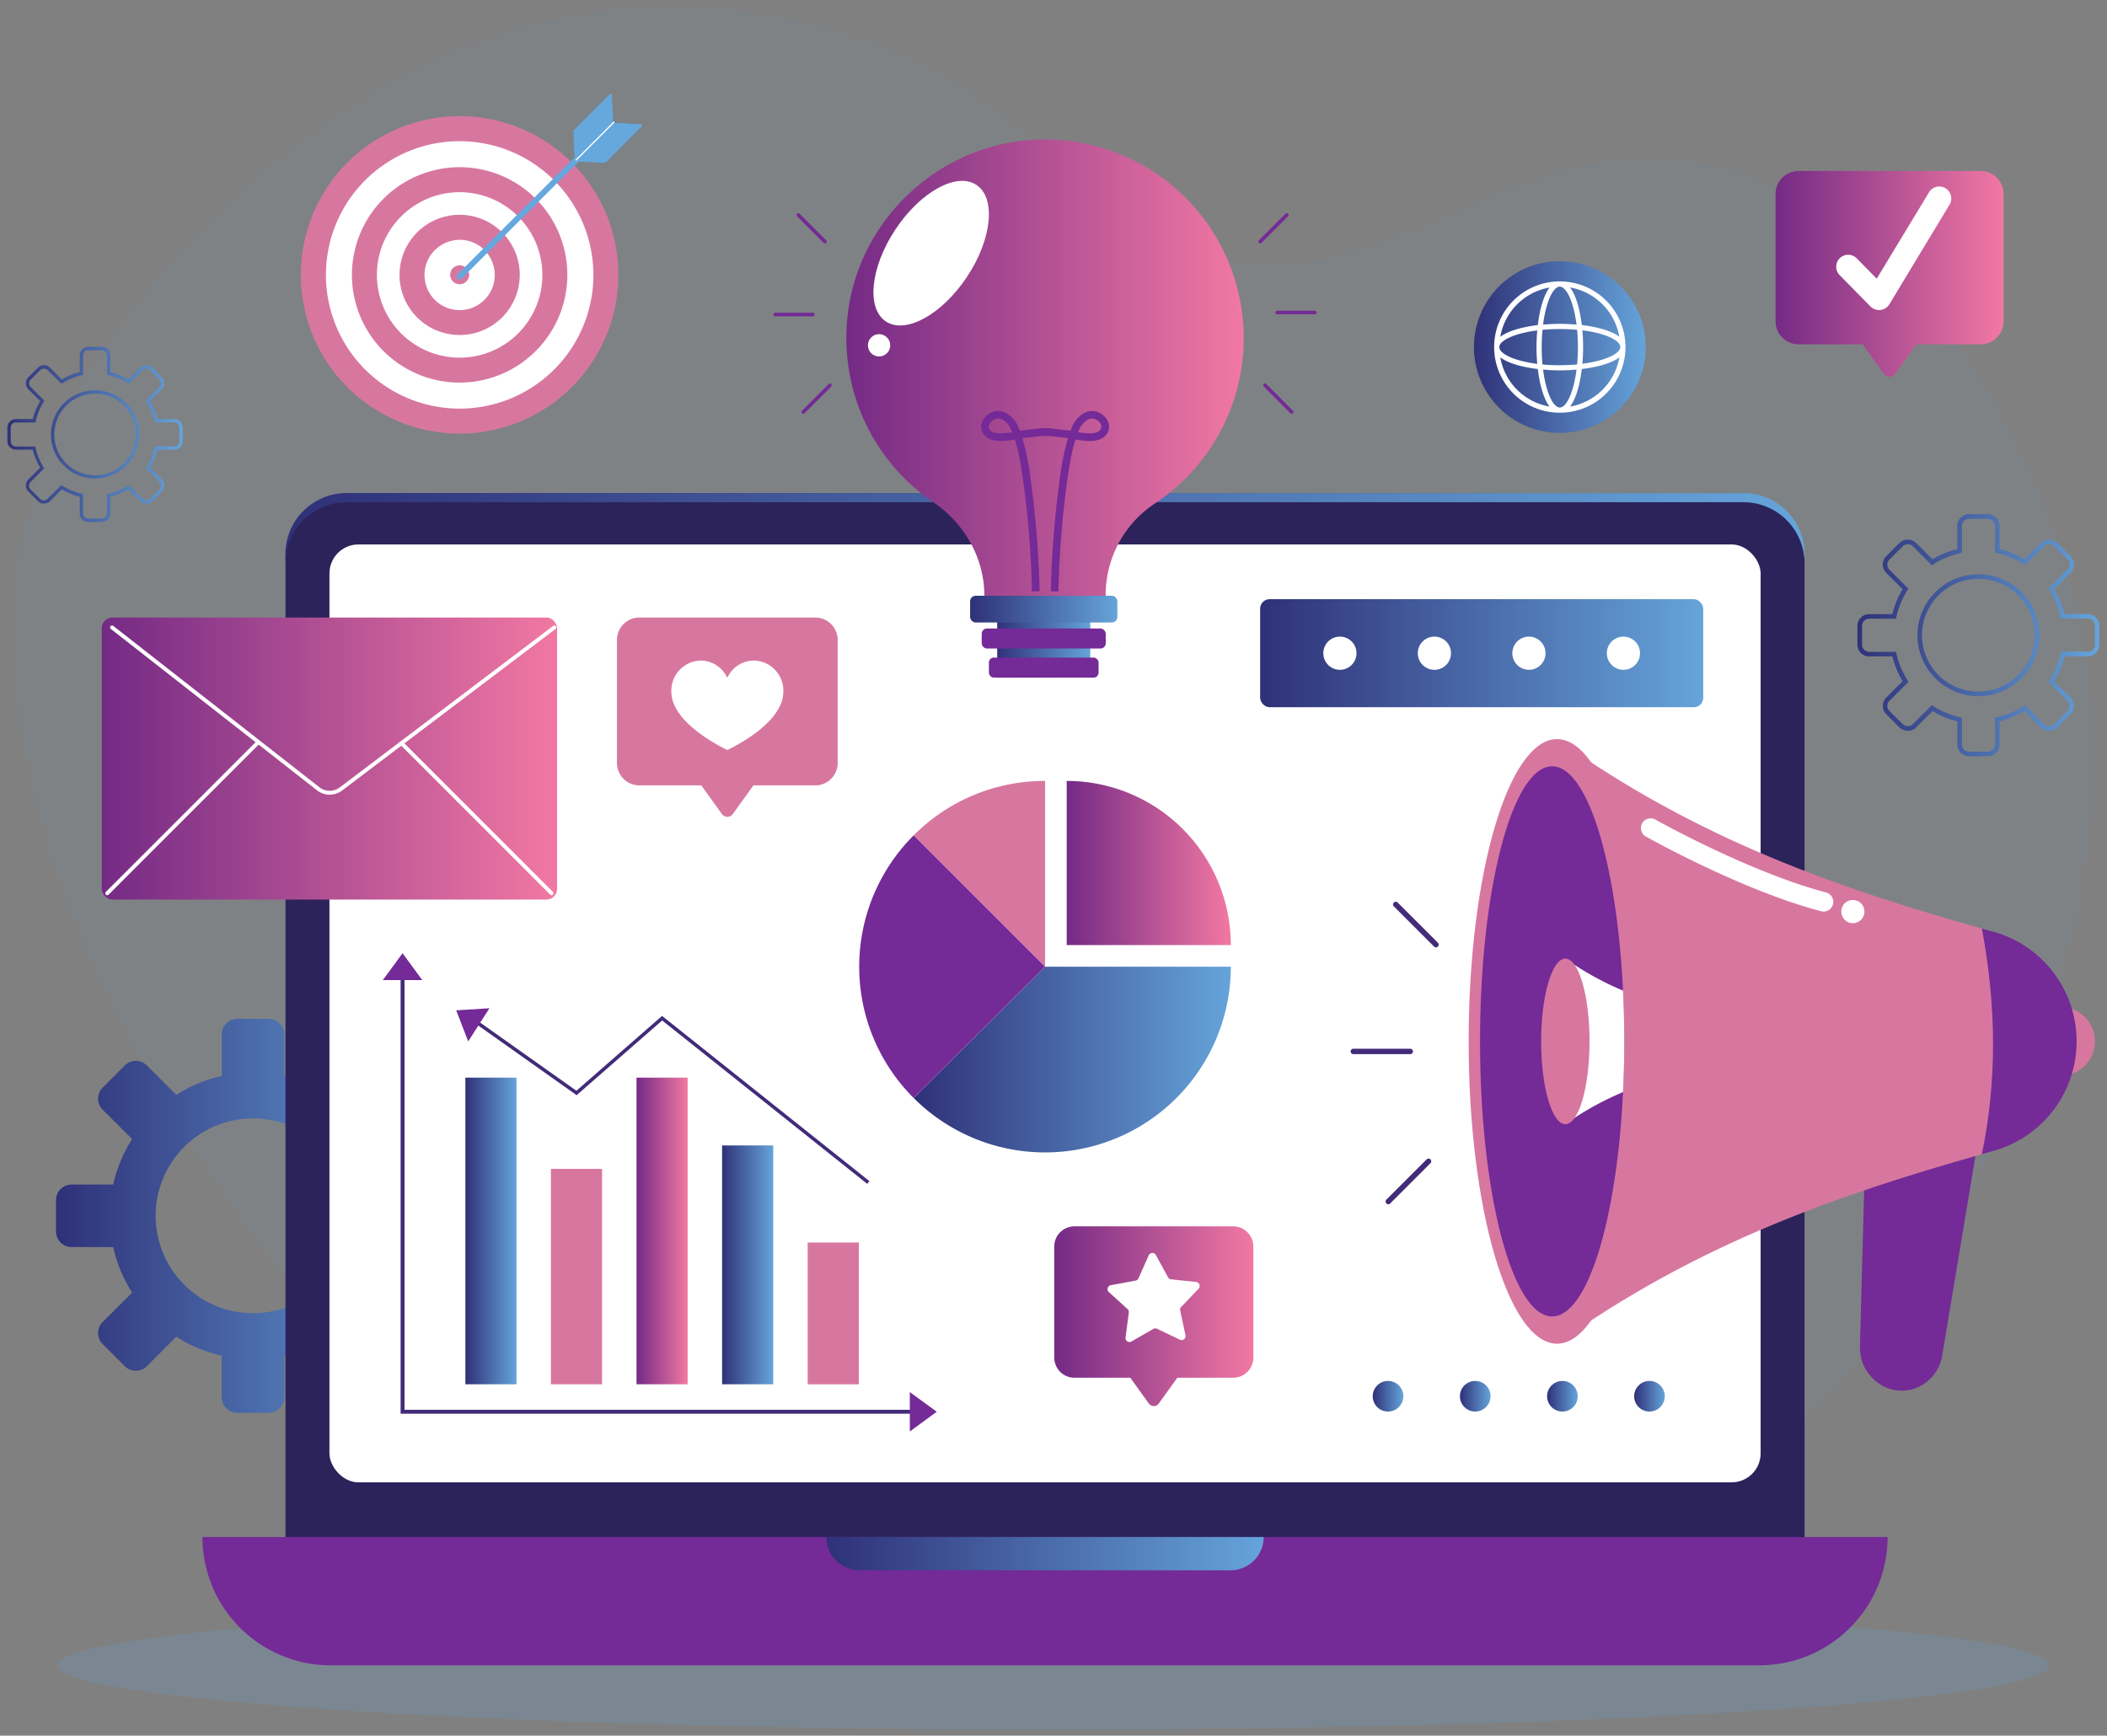 <svg id="TEXTS" xmlns="http://www.w3.org/2000/svg" xmlns:xlink="http://www.w3.org/1999/xlink" viewBox="0 0 797.35 656.89"><rect x="0" y="0" width="797.35" height="656.89" fill="#808080" stroke="none"/><defs><style>.cls-1,.cls-2,.cls-6,.cls-7{fill:#65a8de;}.cls-1{opacity:0.05;}.cls-2{opacity:0.2;}.cls-3{fill:url(#linear-gradient);}.cls-4{fill:#fff;}.cls-5{fill:#d777a0;}.cls-6{stroke:#65a8de;stroke-width:0.71px;}.cls-20,.cls-27,.cls-31,.cls-6{stroke-linecap:round;}.cls-20,.cls-27,.cls-31,.cls-6,.cls-8{stroke-linejoin:round;}.cls-20,.cls-21,.cls-25,.cls-27,.cls-31,.cls-8{fill:none;}.cls-27,.cls-8{stroke:#fff;}.cls-8{stroke-width:0.5px;}.cls-9{fill:#2c235b;}.cls-10{fill:url(#linear-gradient-2);}.cls-11{fill:#742a97;}.cls-12{fill:url(#linear-gradient-3);}.cls-13{fill:url(#linear-gradient-4);}.cls-14{fill:url(#linear-gradient-5);}.cls-15{fill:url(#linear-gradient-6);}.cls-16{fill:url(#linear-gradient-7);}.cls-17{fill:url(#linear-gradient-8);}.cls-18{fill:url(#linear-gradient-9);}.cls-19{fill:url(#linear-gradient-10);}.cls-20{stroke:#742a97;stroke-width:1.36px;}.cls-21,.cls-25,.cls-31{stroke:#422b78;}.cls-21,.cls-25{stroke-miterlimit:10;}.cls-21{stroke-width:1.48px;}.cls-22{fill:url(#linear-gradient-11);}.cls-23{fill:url(#linear-gradient-12);}.cls-24{fill:url(#linear-gradient-13);}.cls-25{stroke-width:1.32px;}.cls-26{fill:url(#linear-gradient-14);}.cls-27{stroke-width:1.47px;}.cls-28{fill:url(#linear-gradient-15);}.cls-29{fill:url(#linear-gradient-16);}.cls-30{fill:url(#linear-gradient-17);}.cls-31{stroke-width:2.05px;}.cls-32{fill:url(#linear-gradient-18);}.cls-33{fill:url(#linear-gradient-19);}.cls-34{fill:url(#linear-gradient-20);}.cls-35{fill:url(#linear-gradient-21);}.cls-36{fill:url(#linear-gradient-22);}</style><linearGradient id="linear-gradient" x1="21.19" y1="460.15" x2="170.32" y2="460.15" gradientUnits="userSpaceOnUse"><stop offset="0" stop-color="#2f3178"/><stop offset="1" stop-color="#65a4da"/></linearGradient><linearGradient id="linear-gradient-2" x1="108.03" y1="199.92" x2="682.9" y2="199.92" xlink:href="#linear-gradient"/><linearGradient id="linear-gradient-3" x1="312.71" y1="588.01" x2="478.22" y2="588.01" xlink:href="#linear-gradient"/><linearGradient id="linear-gradient-4" x1="557.78" y1="131.35" x2="622.78" y2="131.35" xlink:href="#linear-gradient"/><linearGradient id="linear-gradient-5" x1="2.84" y1="164.43" x2="69.13" y2="164.43" xlink:href="#linear-gradient"/><linearGradient id="linear-gradient-6" x1="702.91" y1="240.42" x2="794.51" y2="240.42" xlink:href="#linear-gradient"/><linearGradient id="linear-gradient-7" x1="671.92" y1="103.65" x2="758.21" y2="103.65" gradientUnits="userSpaceOnUse"><stop offset="0" stop-color="#742a85"/><stop offset="1" stop-color="#f278a3"/></linearGradient><linearGradient id="linear-gradient-8" x1="377.37" y1="244.56" x2="412.59" y2="244.56" xlink:href="#linear-gradient"/><linearGradient id="linear-gradient-9" x1="320.29" y1="143.81" x2="470.65" y2="143.81" xlink:href="#linear-gradient-7"/><linearGradient id="linear-gradient-10" x1="367.12" y1="230.53" x2="422.84" y2="230.53" xlink:href="#linear-gradient"/><linearGradient id="linear-gradient-11" x1="176.11" y1="465.88" x2="195.46" y2="465.88" xlink:href="#linear-gradient"/><linearGradient id="linear-gradient-12" x1="240.88" y1="465.88" x2="260.23" y2="465.88" xlink:href="#linear-gradient-7"/><linearGradient id="linear-gradient-13" x1="273.26" y1="478.7" x2="292.62" y2="478.7" xlink:href="#linear-gradient"/><linearGradient id="linear-gradient-14" x1="38.51" y1="287.09" x2="210.82" y2="287.09" xlink:href="#linear-gradient-7"/><linearGradient id="linear-gradient-15" x1="345.76" y1="401.02" x2="465.78" y2="401.02" xlink:href="#linear-gradient"/><linearGradient id="linear-gradient-16" x1="403.67" y1="326.61" x2="465.78" y2="326.61" xlink:href="#linear-gradient-7"/><linearGradient id="linear-gradient-17" x1="476.87" y1="247.22" x2="644.54" y2="247.22" xlink:href="#linear-gradient"/><linearGradient id="linear-gradient-18" x1="398.97" y1="498.14" x2="474.32" y2="498.14" xlink:href="#linear-gradient-7"/><linearGradient id="linear-gradient-19" x1="618.46" y1="528.43" x2="630.04" y2="528.43" xlink:href="#linear-gradient"/><linearGradient id="linear-gradient-20" x1="585.47" y1="528.43" x2="597.05" y2="528.43" xlink:href="#linear-gradient"/><linearGradient id="linear-gradient-21" x1="552.48" y1="528.43" x2="564.06" y2="528.43" xlink:href="#linear-gradient"/><linearGradient id="linear-gradient-22" x1="519.49" y1="528.43" x2="531.07" y2="528.43" xlink:href="#linear-gradient"/></defs><path class="cls-1" d="M280.37,630.15H578.44c.76-.51,1.51-1,2.26-1.52l.67-.46c124.57-85.29,252.46-254.84,197.71-421.89C758,141.9,709.29,71.33,637.74,60.72,566.38,50.15,511.44,128.13,439,88.51c-34.3-18.75-57.07-49.2-93.25-65.72-31.08-14.2-65-21.4-98.26-20.35C156,5.34,74.32,73.81,29.4,147.42-8.54,209.58,2.82,289.51,31.82,357.3c45.23,105.75,138.46,214.49,246.54,273A10.72,10.72,0,0,1,280.37,630.15Z"/><ellipse class="cls-2" cx="398.67" cy="630.27" rx="376.81" ry="24.28"/><path class="cls-3" d="M164.42,448.32H148.68a53.39,53.39,0,0,0-7.15-17.2L152.67,420a5.9,5.9,0,0,0,0-8.34l-8.38-8.39a5.93,5.93,0,0,0-8.35,0l-11.13,11.13a53.59,53.59,0,0,0-17.22-7.15V391.49a5.92,5.92,0,0,0-5.9-5.9H89.82a5.92,5.92,0,0,0-5.9,5.9v15.72h0a54.27,54.27,0,0,0-17.22,7.15L55.57,403.23a5.92,5.92,0,0,0-8.34,0l-8.39,8.39a5.9,5.9,0,0,0,0,8.34L50,431.1h0a53.55,53.55,0,0,0-7.16,17.21H27.09a5.92,5.92,0,0,0-5.9,5.9v11.86a5.92,5.92,0,0,0,5.9,5.9H42.83A53.59,53.59,0,0,0,50,489.2L38.84,500.34a5.9,5.9,0,0,0,0,8.34l8.39,8.39a5.92,5.92,0,0,0,8.34,0l11.15-11.15a53.48,53.48,0,0,0,17.2,7.15h0v15.74a5.92,5.92,0,0,0,5.9,5.9h11.87a5.92,5.92,0,0,0,5.9-5.9V513.07a53.7,53.7,0,0,0,17.23-7.13h0l11.12,11.13a5.93,5.93,0,0,0,8.35,0l8.38-8.39a5.9,5.9,0,0,0,0-8.34l-11.14-11.15A52.78,52.78,0,0,0,148.68,472h15.74a5.92,5.92,0,0,0,5.9-5.9V454.22A5.92,5.92,0,0,0,164.42,448.32ZM58.9,460.15A36.86,36.86,0,1,1,95.77,497,36.87,36.87,0,0,1,58.9,460.15Z"/><circle class="cls-4" cx="173.94" cy="104.04" r="55.34" transform="translate(18.19 233.74) rotate(-70.67)"/><path class="cls-5" d="M173.94,164.11A60.07,60.07,0,1,1,234,104,60.13,60.13,0,0,1,173.94,164.11Zm0-110.68A50.61,50.61,0,1,0,224.56,104,50.68,50.68,0,0,0,173.94,53.43Z"/><circle class="cls-4" cx="173.94" cy="104.04" r="36.03" transform="translate(36.06 252.6) rotate(-78.02)"/><path class="cls-5" d="M173.94,144.8A40.76,40.76,0,1,1,214.7,104,40.81,40.81,0,0,1,173.94,144.8Zm0-72.06A31.31,31.31,0,1,0,205.25,104,31.33,31.33,0,0,0,173.94,72.74Z"/><path class="cls-4" d="M192,104a18,18,0,1,1-18-18A18,18,0,0,1,192,104Z"/><path class="cls-5" d="M173.94,126.79A22.75,22.75,0,1,1,196.69,104,22.77,22.77,0,0,1,173.94,126.79Zm0-36A13.29,13.29,0,1,0,187.23,104,13.31,13.31,0,0,0,173.94,90.75Z"/><path class="cls-5" d="M177.52,104a3.58,3.58,0,1,1-3.58-3.58A3.58,3.58,0,0,1,177.52,104Z"/><polygon class="cls-6" points="231.64 46.91 231.13 35.88 217.38 49.62 217.9 60.66 228.94 61.18 242.68 47.43 231.64 46.91"/><polygon class="cls-6" points="231.64 46.91 231.13 35.88 217.38 49.62 217.9 60.66 228.94 61.18 242.68 47.43 231.64 46.91"/><path class="cls-7" d="M173.94,105.73a1.08,1.08,0,0,1-.78-.33,1.1,1.1,0,0,1,0-1.57l57.7-57.7a1.11,1.11,0,0,1,1.57,1.57l-57.7,57.7A1.09,1.09,0,0,1,173.94,105.73Z"/><line class="cls-8" x1="217.9" y1="60.66" x2="232.43" y2="46.13"/><rect class="cls-9" x="108.03" y="186.6" width="574.87" height="421.95" rx="25.34"/><path class="cls-10" d="M659.74,186.6H131.2A23.17,23.17,0,0,0,108,209.77v3.46a23.16,23.16,0,0,1,23.17-23.16H659.74a23.16,23.16,0,0,1,23.16,23.16v-3.46A23.16,23.16,0,0,0,659.74,186.6Z"/><rect class="cls-4" x="124.67" y="206.06" width="541.6" height="354.95" rx="10.96"/><path class="cls-11" d="M665.77,630.27H125.17a48.56,48.56,0,0,1-48.56-48.56H714.33A48.57,48.57,0,0,1,665.77,630.27Z"/><path class="cls-12" d="M465.62,594.31H325.32a12.61,12.61,0,0,1-12.61-12.6H478.22A12.6,12.6,0,0,1,465.62,594.31Z"/><path class="cls-13" d="M622.78,131.35a32.5,32.5,0,1,1-32.5-32.5A32.5,32.5,0,0,1,622.78,131.35Z"/><path class="cls-4" d="M590.28,106.5a24.85,24.85,0,1,0,24.85,24.85A24.88,24.88,0,0,0,590.28,106.5Zm0,47.74c-2.5,0-5.22-5.61-6.33-14.36,2.08.19,4.22.29,6.33.29s4.24-.1,6.33-.29C595.49,148.63,592.78,154.24,590.28,154.24Zm0-16c-2.32,0-4.5-.11-6.55-.31-.2-2.05-.31-4.23-.31-6.55s.11-4.5.31-6.55c2-.19,4.23-.3,6.55-.3s4.5.11,6.55.3c.19,2,.3,4.24.3,6.55s-.11,4.51-.3,6.55C594.78,138.1,592.6,138.21,590.28,138.21Zm-8.53-.53c-8.75-1.11-14.36-3.83-14.36-6.33s5.61-5.21,14.36-6.33c-.19,2.09-.29,4.22-.29,6.33S581.56,135.6,581.75,137.68Zm8.53-29.21c2.5,0,5.21,5.6,6.33,14.35-2.09-.18-4.22-.29-6.33-.29s-4.25.11-6.33.29C585.06,114.07,587.78,108.47,590.28,108.47ZM598.81,125c8.75,1.12,14.36,3.83,14.36,6.33s-5.61,5.22-14.36,6.33c.19-2.08.29-4.21.29-6.33S599,127.11,598.81,125Zm14,2.45c-2.91-2.22-8.25-3.72-14.21-4.44-.72-6-2.22-11.3-4.44-14.21A22.91,22.91,0,0,1,612.81,127.47ZM586.4,108.82c-2.23,2.91-3.72,8.25-4.44,14.21-6,.72-11.31,2.22-14.21,4.44A22.91,22.91,0,0,1,586.4,108.82Zm-18.65,26.42c2.9,2.22,8.24,3.71,14.21,4.43.72,6,2.21,11.31,4.44,14.21A22.9,22.9,0,0,1,567.75,135.24Zm26.41,18.64c2.22-2.9,3.72-8.24,4.44-14.21,6-.72,11.3-2.21,14.21-4.43A22.9,22.9,0,0,1,594.16,153.88Z"/><path class="cls-14" d="M38.57,197.57H33.4a3.21,3.21,0,0,1-3.21-3.2V188a24.06,24.06,0,0,1-6.78-2.81l-4.5,4.5a3.28,3.28,0,0,1-4.53,0L10.72,186a3.21,3.21,0,0,1,0-4.54l4.5-4.5a23.91,23.91,0,0,1-2.82-6.78H6a3.21,3.21,0,0,1-3.2-3.2v-5.18a3.21,3.21,0,0,1,3.2-3.2H12.4a24,24,0,0,1,2.82-6.79l-4.5-4.5a3.2,3.2,0,0,1,0-4.53l3.66-3.66a3.3,3.3,0,0,1,4.53,0l4.5,4.5a24.53,24.53,0,0,1,6.78-2.82v-6.35a3.21,3.21,0,0,1,3.21-3.2h5.17a3.2,3.2,0,0,1,3.2,3.2v6.36a23.66,23.66,0,0,1,6.79,2.81l4.5-4.5a3.3,3.3,0,0,1,4.53,0l3.66,3.66a3.2,3.2,0,0,1,0,4.53l-4.51,4.51a23.56,23.56,0,0,1,2.82,6.78h6.36a3.21,3.21,0,0,1,3.21,3.2V167a3.21,3.21,0,0,1-3.21,3.2H59.56A23.62,23.62,0,0,1,56.75,177l4.5,4.5a3.22,3.22,0,0,1,0,4.54l-3.66,3.65a3.28,3.28,0,0,1-4.53,0l-4.5-4.49A24.09,24.09,0,0,1,41.77,188v6.36A3.2,3.2,0,0,1,38.57,197.57Zm-15.33-14,.42.27a22.61,22.61,0,0,0,7.3,3l.49.11v7.37a1.94,1.94,0,0,0,1.94,1.94h5.17a1.94,1.94,0,0,0,1.94-1.94V187l.5-.1a22.76,22.76,0,0,0,7.31-3l.42-.27L54,188.8a2,2,0,0,0,2.75,0l3.65-3.66a1.93,1.93,0,0,0,0-2.74l-5.21-5.22.27-.43a22.22,22.22,0,0,0,3-7.3l.11-.49h7.37A1.94,1.94,0,0,0,67.86,167v-5.18a1.94,1.94,0,0,0-1.94-1.94H58.43v-.56a22.54,22.54,0,0,0-3-7.23l-.27-.43,5.21-5.22a1.94,1.94,0,0,0,0-2.75l-3.65-3.65a2,2,0,0,0-2.75,0l-5.21,5.21-.43-.27A22.94,22.94,0,0,0,41,142l-.49-.11v-7.36a1.94,1.94,0,0,0-1.94-1.94H33.4a1.94,1.94,0,0,0-1.94,1.94v7.36L31,142a23.05,23.05,0,0,0-7.31,3l-.43.27L18,140.06a2,2,0,0,0-2.74,0l-3.66,3.65a2,2,0,0,0-.56,1.38,2,2,0,0,0,.56,1.37l5.22,5.22-.28.43a22.68,22.68,0,0,0-3,7.23v.56H6a1.94,1.94,0,0,0-1.94,1.94V167A1.94,1.94,0,0,0,6,169h7.37l.11.49a22.77,22.77,0,0,0,3,7.3l.28.43-5.22,5.22a2,2,0,0,0,0,2.74l3.66,3.66a2,2,0,0,0,2.74,0ZM36,181.13a16.71,16.71,0,1,1,16.69-16.7A16.73,16.73,0,0,1,36,181.13ZM36,149a15.44,15.44,0,1,0,15.43,15.44A15.46,15.46,0,0,0,36,149Z"/><path class="cls-15" d="M752.28,286.21h-7.14a4.43,4.43,0,0,1-4.43-4.42V273a32.76,32.76,0,0,1-9.37-3.89l-6.22,6.23a4.55,4.55,0,0,1-6.26,0l-5.06-5.06a4.44,4.44,0,0,1,0-6.26l6.22-6.22a32.94,32.94,0,0,1-3.89-9.37h-8.79a4.44,4.44,0,0,1-4.43-4.43v-7.15a4.43,4.43,0,0,1,4.43-4.42h8.79A33.1,33.1,0,0,1,720,223l-6.22-6.22a4.44,4.44,0,0,1,0-6.26l5.06-5.05a4.54,4.54,0,0,1,6.26,0l6.21,6.21a33.86,33.86,0,0,1,9.38-3.89v-8.78a4.44,4.44,0,0,1,4.43-4.43h7.14a4.43,4.43,0,0,1,4.43,4.43v8.78a33.12,33.12,0,0,1,9.38,3.89l6.22-6.21a4.54,4.54,0,0,1,6.26,0l5,5.05a4.42,4.42,0,0,1,0,6.26l-6.22,6.23a33,33,0,0,1,3.89,9.37h8.79a4.43,4.43,0,0,1,4.43,4.42V244a4.44,4.44,0,0,1-4.43,4.43h-8.79a32.52,32.52,0,0,1-3.89,9.37l6.22,6.22a4.42,4.42,0,0,1,0,6.26l-5,5.06a4.56,4.56,0,0,1-6.26,0l-6.22-6.22a33.1,33.1,0,0,1-9.38,3.89v8.79A4.42,4.42,0,0,1,752.28,286.21ZM731.1,266.88l.59.38a31.13,31.13,0,0,0,10.08,4.19l.68.15v10.19a2.69,2.69,0,0,0,2.69,2.68h7.14a2.69,2.69,0,0,0,2.69-2.68V271.6l.68-.15a31.26,31.26,0,0,0,10.1-4.18l.59-.37,7.2,7.19a2.75,2.75,0,0,0,3.79,0l5.06-5a2.69,2.69,0,0,0,0-3.79L775.18,258l.37-.59a31.29,31.29,0,0,0,4.2-10.09l.15-.69h10.18a2.68,2.68,0,0,0,2.68-2.68v-7.15a2.68,2.68,0,0,0-2.68-2.68H779.73v-.78a31.16,31.16,0,0,0-4.18-10l-.37-.59,7.21-7.21a2.69,2.69,0,0,0,0-3.79l-5.06-5.06a2.75,2.75,0,0,0-3.79,0l-7.2,7.2-.59-.37a31.59,31.59,0,0,0-10.1-4.2l-.68-.15V199.05a2.69,2.69,0,0,0-2.69-2.68h-7.14a2.69,2.69,0,0,0-2.69,2.68v10.17l-.68.15a31.79,31.79,0,0,0-10.1,4.2l-.59.37-7.2-7.2a2.75,2.75,0,0,0-3.79,0L715,211.8a2.65,2.65,0,0,0-.78,1.89,2.69,2.69,0,0,0,.78,1.9l7.21,7.21-.38.59a31.37,31.37,0,0,0-4.17,10v.78H707.34a2.68,2.68,0,0,0-2.68,2.68V244a2.68,2.68,0,0,0,2.68,2.68h10.18l.15.68a31.51,31.51,0,0,0,4.19,10.1l.38.59L715,265.25a2.69,2.69,0,0,0,0,3.79l5.06,5a2.75,2.75,0,0,0,3.79,0Zm17.62-3.39a23.08,23.08,0,1,1,23.07-23.07A23.11,23.11,0,0,1,748.72,263.49Zm0-44.41A21.33,21.33,0,1,0,770,240.42,21.36,21.36,0,0,0,748.72,219.08Z"/><path class="cls-5" d="M308.58,233.72H241.92a8.47,8.47,0,0,0-8.44,8.44V288.8a8.47,8.47,0,0,0,8.44,8.44h23.47l7.77,10.81a2.57,2.57,0,0,0,4.19,0l7.76-10.81h23.47A8.47,8.47,0,0,0,317,288.8V242.16A8.47,8.47,0,0,0,308.58,233.72Z"/><path class="cls-4" d="M296.44,261.68a11.56,11.56,0,0,1-.06,1.19,10.8,10.8,0,0,1-.16,1.16,11.33,11.33,0,0,1-.66,2.19c-3.15,8.16-14.34,14.62-19.18,17.08-.43.23-.81.4-1.12.57-.32-.14-.69-.34-1.14-.57-4.83-2.46-16-8.92-19.18-17.08a10.66,10.66,0,0,1-.65-2.19c-.08-.38-.12-.76-.17-1.16a11.56,11.56,0,0,1-.06-1.19A11.39,11.39,0,0,1,265.22,250a11.08,11.08,0,0,1,10,6.55,11.13,11.13,0,0,1,10-6.55A11.39,11.39,0,0,1,296.44,261.68Z"/><path class="cls-16" d="M749.5,64.71H680.64a8.74,8.74,0,0,0-8.72,8.72V121.6a8.74,8.74,0,0,0,8.72,8.72h24.24l8,11.17a2.67,2.67,0,0,0,4.33,0l8-11.17H749.5a8.74,8.74,0,0,0,8.71-8.72V73.43A8.74,8.74,0,0,0,749.5,64.71Z"/><path class="cls-4" d="M711.08,117.34a4.56,4.56,0,0,1-3.24-1.35l-11.66-11.86a4.53,4.53,0,1,1,6.46-6.36l7.57,7.7L730,72.78a4.53,4.53,0,0,1,7.76,4.68L715,115.15a4.51,4.51,0,0,1-3.87,2.19Z"/><rect class="cls-17" x="377.37" y="232.66" width="35.22" height="23.8"/><path class="cls-18" d="M470.65,127.94a75.19,75.19,0,0,0-80-75C354,55.2,323.83,84.5,320.59,121.09a75.13,75.13,0,0,0,32.62,69c11.85,8.07,19.31,21.15,19.31,35.49v1.47a7.8,7.8,0,0,0,7.78,7.78h30.33a7.8,7.8,0,0,0,7.78-7.78v-1.47a41.59,41.59,0,0,1,18.34-34.84A75.1,75.1,0,0,0,470.65,127.94Z"/><path class="cls-4" d="M365.91,104.82c-9.47,14.26-23.21,21.79-30.68,16.83s-5.85-20.55,3.62-34.81S362.06,65,369.53,70,375.39,90.56,365.91,104.82Z"/><path class="cls-4" d="M336.88,130.69a4.21,4.21,0,1,1-4.21-4.21A4.21,4.21,0,0,1,336.88,130.69Z"/><path class="cls-11" d="M419,159a6.77,6.77,0,0,0-5.8-3.45c-3.38.09-6.19,3-7.37,5.68-.25.6-.51,1.21-.74,1.81l-1.67-.23c-.68-.06-1.37-.14-2.09-.23-.95-.11-1.9-.24-2.86-.37a21.7,21.7,0,0,0-5.86,0c-1,.13-1.94.24-2.9.34-.71.12-1.43.2-2.12.26l-1.63.23c-.26-.6-.49-1.21-.75-1.81-1.2-2.69-4-5.59-7.37-5.68A6.89,6.89,0,0,0,372,159a4.82,4.82,0,0,0,.05,5.07c2.33,3.62,7.63,3,12,2.27,1.73,5.33,2.53,11.16,3.3,16.81l.06.4a364.67,364.67,0,0,1,3.13,40.29l2.86-.08a363.09,363.09,0,0,0-3.15-40.59l-.06-.4a101.56,101.56,0,0,0-3.3-16.95c.35-.05.69-.11,1-.14,1.23-.13,2.49-.27,3.76-.43a30.38,30.38,0,0,1,7.74,0c1.27.16,2.52.3,3.76.43.28,0,.63.09,1,.14a103.62,103.62,0,0,0-3.3,16.95l-.05.4a370.65,370.65,0,0,0-3.13,40.59l2.87.08a362.66,362.66,0,0,1,3.1-40.29l.05-.4c.81-5.65,1.61-11.48,3.33-16.81,4.3.74,9.64,1.35,11.93-2.27A4.75,4.75,0,0,0,419,159Zm-44.49,3.49a1.91,1.91,0,0,1,0-2.09,4,4,0,0,1,3.19-2h.05c2,.06,4,2.07,4.79,4,.18.4.35.77.49,1.18C379.71,164.09,375.75,164.46,374.46,162.48Zm42,0c-1.26,2-5.25,1.61-8.54,1.07.17-.41.31-.78.48-1.18.84-1.89,2.81-3.9,4.82-4a4.21,4.21,0,0,1,3.24,2A2,2,0,0,1,416.45,162.48Z"/><rect class="cls-19" x="367.12" y="225.47" width="55.72" height="10.13" rx="2.1"/><rect class="cls-11" x="371.51" y="237.86" width="46.93" height="7.58" rx="1.96"/><rect class="cls-11" x="374.23" y="248.87" width="41.5" height="7.58" rx="1.85"/><line class="cls-20" x1="302.1" y1="81.37" x2="312.19" y2="91.46"/><line class="cls-20" x1="293.33" y1="119.04" x2="307.61" y2="119.04"/><line class="cls-20" x1="303.97" y1="155.93" x2="314.06" y2="145.83"/><line class="cls-20" x1="488.83" y1="155.93" x2="478.74" y2="145.83"/><line class="cls-20" x1="497.6" y1="118.26" x2="483.33" y2="118.26"/><line class="cls-20" x1="486.96" y1="81.37" x2="476.87" y2="91.46"/><polyline class="cls-21" points="152.34 368.8 152.34 534.3 347.16 534.3"/><polygon class="cls-11" points="144.88 370.93 159.79 370.93 152.34 360.76 144.88 370.93"/><polygon class="cls-11" points="344.31 526.85 344.31 541.76 354.48 534.3 344.31 526.85"/><rect class="cls-22" x="176.11" y="407.85" width="19.35" height="116.05"/><rect class="cls-5" x="208.49" y="442.38" width="19.35" height="81.52"/><rect class="cls-23" x="240.88" y="407.85" width="19.35" height="116.05"/><rect class="cls-24" x="273.26" y="433.51" width="19.35" height="90.39"/><rect class="cls-5" x="305.65" y="470.26" width="19.35" height="53.65"/><polyline class="cls-25" points="178.22 385.35 218.17 413.65 250.56 385.35 328.59 447.53"/><polygon class="cls-11" points="177.18 394.14 185.22 381.59 172.64 382.38 177.18 394.14"/><rect class="cls-26" x="38.51" y="233.72" width="172.31" height="106.73" rx="4.01"/><path class="cls-27" d="M42.41,237.46l78,61.06a7.08,7.08,0,0,0,8.62.07l80.75-61.13"/><line class="cls-27" x1="208.74" y1="338.08" x2="151.93" y2="281.26"/><line class="cls-27" x1="40.57" y1="338.08" x2="97.68" y2="280.97"/><path class="cls-28" d="M465.78,365.87a70.3,70.3,0,0,1-120,49.7l49.72-49.7Z"/><path class="cls-5" d="M395.48,295.55v70.32l-49.72-49.72A69.94,69.94,0,0,1,395.48,295.55Z"/><path class="cls-11" d="M395.48,365.87l-49.72,49.7a70.25,70.25,0,0,1,0-99.42Z"/><path class="cls-29" d="M465.78,357.68H403.67V295.55A62.12,62.12,0,0,1,465.78,357.68Z"/><rect class="cls-30" x="476.87" y="226.77" width="167.68" height="40.89" rx="3.59"/><path class="cls-11" d="M747.68,436.81,735,512.91a15.88,15.88,0,0,1-11.83,13l-.31.07c-10,2.18-19.29-6.17-19-16.43l1.67-62Z"/><path class="cls-5" d="M782.06,381.25V407l1.29-.37a13,13,0,0,0,0-25Z"/><path class="cls-11" d="M750,351.43v85.38c1.43-.39,2.86-.82,4.28-1.21a43.06,43.06,0,0,0,0-83C752.83,352.25,751.4,351.86,750,351.43Z"/><path class="cls-5" d="M589.24,279.71V508.57C642.83,470.29,696.42,452,750,436.81c5.77-27.76,5.49-56.25,0-85.38C696.42,336.33,642.83,318,589.24,279.71Z"/><ellipse class="cls-5" cx="589.24" cy="394.13" rx="33.46" ry="114.41"/><path class="cls-11" d="M560.09,394.12c0,57.53,12.2,104.11,27.29,104.11,13.37,0,24.49-36.55,26.82-84.91.3-6.23.48-12.63.48-19.2s-.18-13-.48-19.21c-2.33-48.31-13.45-84.9-26.82-84.9C572.29,290,560.09,336.64,560.09,394.12Z"/><path class="cls-4" d="M592.36,362.8v62.68c1.21-.87,2.38-1.69,3.59-2.47a114.74,114.74,0,0,1,18.25-9.69c.3-6.23.48-12.63.48-19.2s-.18-13-.48-19.21A113.56,113.56,0,0,1,596,365.27C594.74,364.49,593.57,363.67,592.36,362.8Z"/><path class="cls-5" d="M583.21,394.13c0,17.3,4.1,31.33,9.16,31.33s9.16-14,9.16-31.33-4.1-31.33-9.16-31.33S583.21,376.83,583.21,394.13Z"/><path class="cls-5" d="M584.38,394.13c0,15.74,3.35,28.51,7.48,28.51s7.47-12.77,7.47-28.51-3.34-28.51-7.47-28.51S584.38,378.39,584.38,394.13Z"/><path class="cls-4" d="M690.12,345a3.68,3.68,0,0,0,.93-7.23c-28.79-7.57-64.1-27.29-64.45-27.49a3.68,3.68,0,1,0-3.6,6.41c1.48.82,36.47,20.38,66.18,28.19A3.79,3.79,0,0,0,690.12,345Z"/><path class="cls-4" d="M696.79,345a4.38,4.38,0,1,0,4.37-4.38A4.38,4.38,0,0,0,696.79,345Z"/><line class="cls-31" x1="525.37" y1="454.74" x2="540.6" y2="439.51"/><line class="cls-31" x1="512.14" y1="397.93" x2="533.68" y2="397.93"/><line class="cls-31" x1="528.19" y1="342.3" x2="543.42" y2="357.52"/><path class="cls-32" d="M466.71,464.13H406.58a7.63,7.63,0,0,0-7.61,7.61v42.07a7.64,7.64,0,0,0,7.61,7.62h21.17l7,9.75a2.32,2.32,0,0,0,3.77,0l7-9.75h21.17a7.64,7.64,0,0,0,7.61-7.62V471.74A7.63,7.63,0,0,0,466.71,464.13Z"/><path class="cls-4" d="M446.45,507l-8.6-4.11a1.51,1.51,0,0,0-1.4.06l-8.26,4.75a1.5,1.5,0,0,1-2.25-1.5l1.24-9.45a1.49,1.49,0,0,0-.48-1.32L419.62,489a1.51,1.51,0,0,1,.74-2.6l9.37-1.73a1.54,1.54,0,0,0,1.11-.87l3.88-8.71a1.51,1.51,0,0,1,2.71-.1L442,483.4a1.53,1.53,0,0,0,1.17.78l9.48,1a1.52,1.52,0,0,1,.94,2.55L447,494.64a1.52,1.52,0,0,0-.38,1.35l2,9.33A1.51,1.51,0,0,1,446.45,507Z"/><path class="cls-33" d="M630,528.43a5.79,5.79,0,1,1-5.79-5.79A5.79,5.79,0,0,1,630,528.43Z"/><path class="cls-34" d="M597.05,528.43a5.79,5.79,0,1,1-5.79-5.79A5.79,5.79,0,0,1,597.05,528.43Z"/><path class="cls-35" d="M564.06,528.43a5.79,5.79,0,1,1-5.79-5.79A5.79,5.79,0,0,1,564.06,528.43Z"/><path class="cls-36" d="M531.07,528.43a5.79,5.79,0,1,1-5.79-5.79A5.79,5.79,0,0,1,531.07,528.43Z"/><path class="cls-4" d="M620.63,247.22a6.28,6.28,0,1,1-6.28-6.28A6.28,6.28,0,0,1,620.63,247.22Z"/><path class="cls-4" d="M584.87,247.22a6.28,6.28,0,1,1-6.28-6.28A6.29,6.29,0,0,1,584.87,247.22Z"/><path class="cls-4" d="M549.1,247.22a6.28,6.28,0,1,1-6.28-6.28A6.28,6.28,0,0,1,549.1,247.22Z"/><path class="cls-4" d="M513.34,247.22a6.28,6.28,0,1,1-6.28-6.28A6.28,6.28,0,0,1,513.34,247.22Z"/></svg>